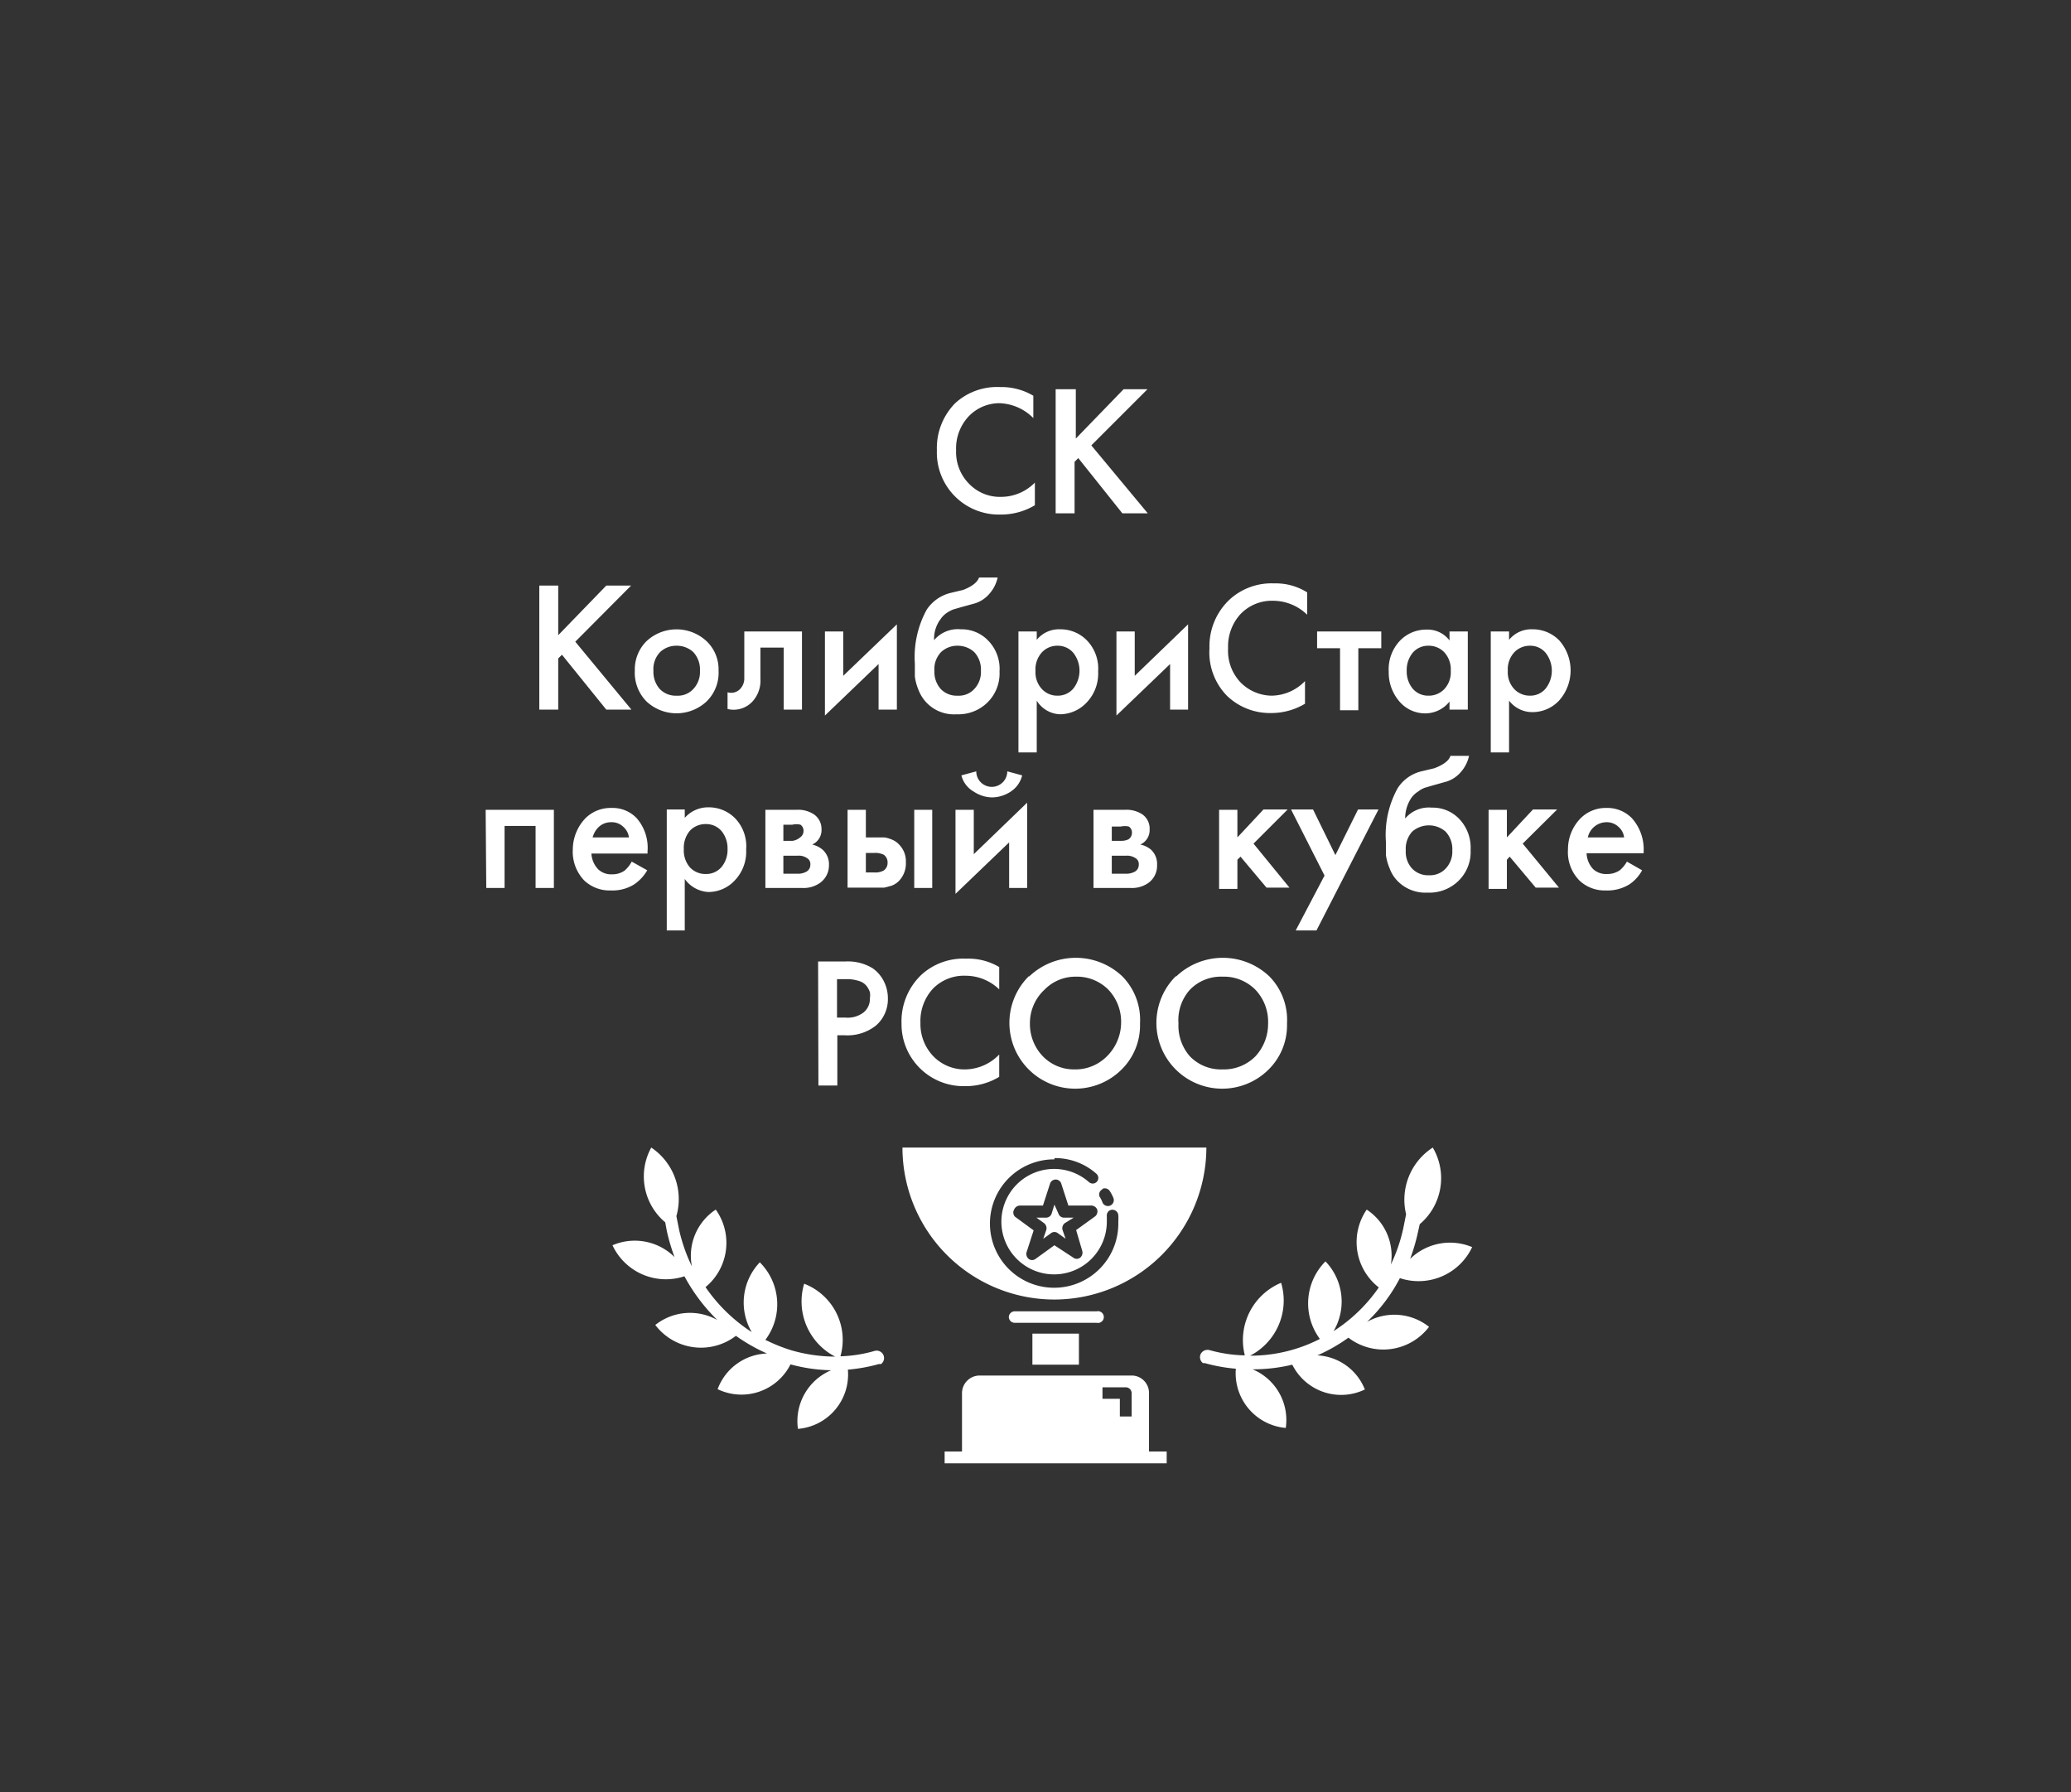 <?xml version="1.0" encoding="UTF-8"?> <svg xmlns="http://www.w3.org/2000/svg" id="Layer_1" data-name="Layer 1" viewBox="0 0 66.78 57.78"><rect x="0" y="0" width="66.78" height="57.78" fill="#333333" stroke="none"/> <path d="M23.14,44.79a1.77,1.77,0,0,0,2.35-.8,5.32,5.32,0,0,0,1.31.19,1.78,1.78,0,0,0-1.07,1.89,1.76,1.76,0,0,0,1.61-1.91,5.35,5.35,0,0,0,1-.18l.07,0a.24.24,0,0,0-.22-.42,4.43,4.43,0,0,1-1.09.17,1.94,1.94,0,0,0-1.17-2.34,2,2,0,0,0,1,2.35,5.15,5.15,0,0,1-1.4-.2,5.58,5.58,0,0,1-.85-.34,1.91,1.91,0,0,0-.18-2.5,1.88,1.88,0,0,0-.26,2.25,5.28,5.28,0,0,1-1.49-1.45A1.85,1.85,0,0,0,23.08,39a1.78,1.78,0,0,0-.77,1.83,5.42,5.42,0,0,1-.41-1.17l-.09-.45A2,2,0,0,0,21,37a1.93,1.93,0,0,0,.45,2.41l.05.27a6.36,6.36,0,0,0,.25.85,1.82,1.82,0,0,0-2-.38,1.9,1.9,0,0,0,2.32,1,5.86,5.86,0,0,0,1.06,1.41,1.8,1.8,0,0,0-2,.16,1.85,1.85,0,0,0,2.6.35,5.77,5.77,0,0,0,1,.57A1.76,1.76,0,0,0,23.14,44.79Z" style="fill:#fff"></path> <path d="M42.48,43.7a5.41,5.41,0,0,0,1-.57,1.85,1.85,0,0,0,2.6-.35,1.8,1.8,0,0,0-2-.16,5.38,5.38,0,0,0,1.06-1.41,1.91,1.91,0,0,0,2.33-1,1.84,1.84,0,0,0-2,.38,6.36,6.36,0,0,0,.25-.85l.06-.27A1.94,1.94,0,0,0,46.2,37a2,2,0,0,0-.86,2.15l-.09.45a5.39,5.39,0,0,1-.4,1.17A1.78,1.78,0,0,0,44.07,39a1.85,1.85,0,0,0,.39,2.51A5.15,5.15,0,0,1,43,42.92a1.87,1.87,0,0,0-.26-2.25,1.92,1.92,0,0,0-.18,2.5,4.9,4.9,0,0,1-2.25.54,2,2,0,0,0,1-2.35,2,2,0,0,0-1.17,2.34A4.5,4.5,0,0,1,39,43.53a.25.25,0,0,0-.28.12.24.24,0,0,0,.07.3l.06,0a5.35,5.35,0,0,0,1,.18,1.77,1.77,0,0,0,1.61,1.91,1.77,1.77,0,0,0-1.07-1.89A5.46,5.46,0,0,0,41.67,44a1.76,1.76,0,0,0,2.34.8A1.74,1.74,0,0,0,42.48,43.7Z" style="fill:#fff"></path> <path d="M18,18.88v1.6l1.55-1.6h.8l-1.8,1.81,1.81,2.19h-.81l-1.43-1.77-.12.12v1.65h-.61v-4Z" style="fill:#fff"></path> <path d="M20.85,20.67a1.42,1.42,0,0,1,1.93,0,1.25,1.25,0,0,1,.39.95,1.29,1.29,0,0,1-.39,1,1.42,1.42,0,0,1-1.93,0,1.32,1.32,0,0,1-.38-1A1.28,1.28,0,0,1,20.85,20.67Zm.42,1.54a.71.71,0,0,0,.55.22.67.67,0,0,0,.54-.22.79.79,0,0,0,.21-.58.82.82,0,0,0-.22-.61.78.78,0,0,0-.53-.2.76.76,0,0,0-.53.2.79.79,0,0,0-.22.61A.83.83,0,0,0,21.27,22.21Z" style="fill:#fff"></path> <path d="M25.86,20.36v2.52h-.59v-2h-.75v1a1,1,0,0,1-.24.72.83.83,0,0,1-.82.26v-.54a.4.4,0,0,0,.41-.11A.5.5,0,0,0,24,21.9V20.36Z" style="fill:#fff"></path> <path d="M26.6,20.36h.59v1.43l1.73-1.66v2.75h-.59V21.41L26.6,23.07Z" style="fill:#fff"></path> <path d="M31.57,18.62h.6a1.17,1.17,0,0,1-.28.54,1,1,0,0,1-.51.31l-.4.11-.24.07a1.08,1.08,0,0,0-.21.11.76.76,0,0,0-.2.2,1.06,1.06,0,0,0-.21.68h0a1,1,0,0,1,.86-.35,1.18,1.18,0,0,1,.88.36,1.3,1.3,0,0,1,.37,1,1.31,1.31,0,0,1-.39,1,1.34,1.34,0,0,1-1,.38,1.22,1.22,0,0,1-1.22-.78,1.63,1.63,0,0,1-.12-.44c0-.11,0-.25,0-.41a3.18,3.18,0,0,1,.38-1.74,1.29,1.29,0,0,1,.76-.54l.42-.1Q31.49,18.85,31.57,18.62Zm-1.24,3.59a.71.71,0,0,0,.55.22.67.67,0,0,0,.54-.22.79.79,0,0,0,.21-.58.82.82,0,0,0-.22-.61.79.79,0,0,0-.53-.2.76.76,0,0,0-.53.2.79.79,0,0,0-.22.61A.83.83,0,0,0,30.33,22.21Z" style="fill:#fff"></path> <path d="M33.43,22.59v1.67h-.59v-3.9h.59v.27a.92.92,0,0,1,.75-.34,1.19,1.19,0,0,1,.87.36,1.31,1.31,0,0,1,.36,1,1.35,1.35,0,0,1-.37,1,1.19,1.19,0,0,1-.86.38A.92.92,0,0,1,33.43,22.59Zm.67-1.77a.67.67,0,0,0-.5.21.81.81,0,0,0-.21.6.79.79,0,0,0,.21.59.67.67,0,0,0,.5.21.65.65,0,0,0,.51-.23.93.93,0,0,0,0-1.15A.65.65,0,0,0,34.1,20.82Z" style="fill:#fff"></path> <path d="M36,20.36h.59v1.43l1.72-1.66v2.75h-.58V21.41L36,23.07Z" style="fill:#fff"></path> <path d="M42.15,19.1v.72a1.58,1.58,0,0,0-1.09-.45A1.4,1.4,0,0,0,40,19.8a1.54,1.54,0,0,0-.4,1.1A1.48,1.48,0,0,0,40,22a1.43,1.43,0,0,0,1,.43,1.52,1.52,0,0,0,1.08-.47v.73a2.12,2.12,0,0,1-1.1.3,2,2,0,0,1-1.41-.55A2,2,0,0,1,39,20.9a2.06,2.06,0,0,1,.65-1.57,2,2,0,0,1,1.44-.52A1.89,1.89,0,0,1,42.15,19.1Z" style="fill:#fff"></path> <path d="M44.54,20.9H43.8v2h-.59v-2h-.74v-.54h2.07Z" style="fill:#fff"></path> <path d="M46.74,20.65v-.29h.59v2.52h-.59v-.26A1,1,0,0,1,46,23a1.09,1.09,0,0,1-.89-.4,1.42,1.42,0,0,1-.33-.94,1.34,1.34,0,0,1,.36-1,1.17,1.17,0,0,1,.87-.36A.88.88,0,0,1,46.74,20.65Zm-.68.17a.65.65,0,0,0-.51.23.88.88,0,0,0-.19.58.87.87,0,0,0,.19.57.65.65,0,0,0,.51.23.69.69,0,0,0,.51-.21.79.79,0,0,0,.21-.59.81.81,0,0,0-.21-.6A.69.69,0,0,0,46.06,20.82Z" style="fill:#fff"></path> <path d="M48.66,22.59v1.67h-.59v-3.9h.59v.27a.92.92,0,0,1,.75-.34,1.19,1.19,0,0,1,.87.36,1.46,1.46,0,0,1,0,1.93,1.17,1.17,0,0,1-.85.38A.94.94,0,0,1,48.66,22.59Zm.68-1.77a.69.69,0,0,0-.51.21.81.81,0,0,0-.21.6.79.79,0,0,0,.21.59.69.69,0,0,0,.51.21.64.64,0,0,0,.5-.23.93.93,0,0,0,0-1.15A.64.64,0,0,0,49.34,20.82Z" style="fill:#fff"></path> <path d="M33.32,12.76v.72A1.61,1.61,0,0,0,32.23,13a1.37,1.37,0,0,0-1,.43,1.51,1.51,0,0,0-.4,1.09,1.45,1.45,0,0,0,.41,1.07,1.38,1.38,0,0,0,1.05.43,1.53,1.53,0,0,0,1.08-.46v.73a2.12,2.12,0,0,1-1.1.3,2,2,0,0,1-2.06-2.07A2.06,2.06,0,0,1,30.8,13a2,2,0,0,1,1.45-.52A2,2,0,0,1,33.32,12.76Z" style="fill:#fff"></path> <path d="M34.69,12.55v1.59l1.54-1.59H37l-1.81,1.81,1.82,2.19h-.82l-1.42-1.78-.12.12v1.66h-.61v-4Z" style="fill:#fff"></path> <path d="M26.38,31h.88a1.53,1.53,0,0,1,.88.22,1.12,1.12,0,0,1,.36.42,1.2,1.2,0,0,1,.13.55,1.12,1.12,0,0,1-.39.88,1.48,1.48,0,0,1-1,.31H27V35h-.61Zm.61.57v1.24h.28a.84.84,0,0,0,.58-.17.56.56,0,0,0,.2-.45.64.64,0,0,0,0-.2.7.7,0,0,0-.1-.19.48.48,0,0,0-.25-.17,1.22,1.22,0,0,0-.41-.06Z" style="fill:#fff"></path> <path d="M32.22,31.18v.72a1.56,1.56,0,0,0-1.08-.44,1.4,1.4,0,0,0-1.06.42,1.54,1.54,0,0,0-.4,1.1,1.5,1.5,0,0,0,.41,1.07,1.4,1.4,0,0,0,1.05.43A1.55,1.55,0,0,0,32.22,34v.72a2.09,2.09,0,0,1-1.1.3A2,2,0,0,1,29.07,33a2.07,2.07,0,0,1,.64-1.57,2,2,0,0,1,1.44-.52A1.94,1.94,0,0,1,32.22,31.18Z" style="fill:#fff"></path> <path d="M33.19,31.48a2.18,2.18,0,0,1,3,0A2,2,0,0,1,36.76,33a2,2,0,0,1-.59,1.48,2.1,2.1,0,0,1-3-3Zm.44,2.58a1.39,1.39,0,0,0,1,.42,1.43,1.43,0,0,0,1.06-.42A1.54,1.54,0,0,0,36.15,33a1.5,1.5,0,0,0-.41-1.09,1.43,1.43,0,0,0-1.06-.42,1.39,1.39,0,0,0-1,.42A1.47,1.47,0,0,0,33.21,33,1.5,1.5,0,0,0,33.63,34.06Z" style="fill:#fff"></path> <path d="M37.93,31.48a2.18,2.18,0,0,1,3,0A2,2,0,0,1,41.5,33a2,2,0,0,1-.59,1.48,2.1,2.1,0,0,1-3-3Zm.44,2.58a1.39,1.39,0,0,0,1.05.42,1.43,1.43,0,0,0,1.06-.42A1.54,1.54,0,0,0,40.89,33a1.5,1.5,0,0,0-.41-1.09,1.43,1.43,0,0,0-1.06-.42,1.39,1.39,0,0,0-1.05.42A1.47,1.47,0,0,0,38,33,1.5,1.5,0,0,0,38.37,34.06Z" style="fill:#fff"></path> <path d="M15.66,26.11h2.2v2.52h-.59v-2h-1v2h-.59Z" style="fill:#fff"></path> <path d="M20.37,27.78l.5.28a1.37,1.37,0,0,1-.43.46,1.31,1.31,0,0,1-.74.19,1.19,1.19,0,0,1-.86-.32,1.34,1.34,0,0,1-.37-1,1.47,1.47,0,0,1,.4-1,1.15,1.15,0,0,1,.85-.34,1.07,1.07,0,0,1,.81.33,1.45,1.45,0,0,1,.35,1.07v.07H19.07a.8.8,0,0,0,.22.51.61.61,0,0,0,.45.16.68.68,0,0,0,.4-.12A1,1,0,0,0,20.37,27.78ZM19.11,27h1.17a.54.54,0,0,0-.18-.34.53.53,0,0,0-.39-.15.57.57,0,0,0-.42.17A.71.71,0,0,0,19.11,27Z" style="fill:#fff"></path> <path d="M22.08,28.34V30H21.5v-3.9h.58v.27a1,1,0,0,1,.75-.34,1.19,1.19,0,0,1,.88.36,1.3,1.3,0,0,1,.35,1,1.34,1.34,0,0,1-.37,1,1.16,1.16,0,0,1-.85.37A1,1,0,0,1,22.08,28.34Zm.68-1.77a.69.69,0,0,0-.51.21.85.85,0,0,0-.2.6.83.83,0,0,0,.2.59.69.69,0,0,0,.51.21.65.65,0,0,0,.51-.23.87.87,0,0,0,.19-.57.88.88,0,0,0-.19-.58A.65.65,0,0,0,22.76,26.57Z" style="fill:#fff"></path> <path d="M24.68,26.11h1a.92.92,0,0,1,.57.15.57.57,0,0,1,.24.48.51.51,0,0,1-.3.49.78.78,0,0,1,.34.17.63.63,0,0,1,.2.49.69.69,0,0,1-.28.57.91.91,0,0,1-.58.17H24.68Zm.58,1h.3A.48.48,0,0,0,25.8,27a.25.25,0,0,0,.11-.21.23.23,0,0,0-.1-.2.54.54,0,0,0-.26,0h-.29Zm0,1.06h.44a.55.55,0,0,0,.31-.07.25.25,0,0,0,.12-.22.22.22,0,0,0-.12-.22.46.46,0,0,0-.29-.07h-.46Z" style="fill:#fff"></path> <path d="M27.33,28.63V26.11h.59V27h.6a1,1,0,0,1,.24.07.64.64,0,0,1,.25.18.76.76,0,0,1,.2.55.81.81,0,0,1-.23.61.65.65,0,0,1-.24.15l-.23.06H27.33Zm.59-.5h.27a.56.56,0,0,0,.3-.06.29.29,0,0,0,.13-.25.3.3,0,0,0-.12-.26.63.63,0,0,0-.31-.06h-.27Zm1.56.5V26.11h.58v2.52Z" style="fill:#fff"></path> <path d="M30.81,26.11h.59v1.43l1.72-1.66v2.75h-.58V27.16l-1.73,1.66ZM31,25l.48-.13a.5.5,0,0,0,1,0l.48.13a.87.87,0,0,1-.38.53,1.12,1.12,0,0,1-.59.18,1.09,1.09,0,0,1-.58-.18A.84.84,0,0,1,31,25Z" style="fill:#fff"></path> <path d="M35.26,26.11h1a.94.94,0,0,1,.58.15.56.56,0,0,1,.23.48.51.51,0,0,1-.3.49.76.76,0,0,1,.35.17.63.63,0,0,1,.19.49.68.68,0,0,1-.27.57.91.91,0,0,1-.58.17H35.26Zm.59,1h.3a.51.51,0,0,0,.24-.05.25.25,0,0,0,.11-.21.23.23,0,0,0-.1-.2.56.56,0,0,0-.26,0h-.29Zm0,1.06h.44a.57.57,0,0,0,.31-.07.25.25,0,0,0,.12-.22.22.22,0,0,0-.12-.22.48.48,0,0,0-.29-.07h-.46Z" style="fill:#fff"></path> <path d="M39.31,26.11h.59V27l.84-.9h.78l-1.1,1.1,1.16,1.42h-.74l-.84-1-.1.1v.94h-.59Z" style="fill:#fff"></path> <path d="M41.78,30l.93-1.77-1.08-2.13h.71l.72,1.47.73-1.47h.66l-2,3.9Z" style="fill:#fff"></path> <path d="M46.77,24.37h.6a1.17,1.17,0,0,1-.28.54,1,1,0,0,1-.52.31l-.39.11-.24.07a.78.78,0,0,0-.21.12.76.76,0,0,0-.21.19,1.19,1.19,0,0,0-.21.68h0a1,1,0,0,1,.86-.35,1.18,1.18,0,0,1,.88.36,1.34,1.34,0,0,1,.37,1,1.3,1.3,0,0,1-.39,1,1.34,1.34,0,0,1-1,.38,1.25,1.25,0,0,1-.93-.34,1.13,1.13,0,0,1-.29-.44,1.68,1.68,0,0,1-.12-.43c0-.12,0-.26,0-.42a3.1,3.1,0,0,1,.38-1.74,1.26,1.26,0,0,1,.76-.54l.42-.1Q46.7,24.6,46.77,24.37ZM45.53,28a.71.71,0,0,0,.55.22.69.69,0,0,0,.54-.22.79.79,0,0,0,.21-.58.82.82,0,0,0-.22-.61.82.82,0,0,0-1.07,0,.82.82,0,0,0-.21.61A.79.79,0,0,0,45.53,28Z" style="fill:#fff"></path> <path d="M48,26.11h.59V27l.84-.9h.78l-1.11,1.1,1.17,1.42h-.75l-.84-1-.09.1v.94H48Z" style="fill:#fff"></path> <path d="M52.46,27.78l.49.28a1.25,1.25,0,0,1-.42.46,1.35,1.35,0,0,1-.75.19,1.18,1.18,0,0,1-.85-.32,1.3,1.3,0,0,1-.37-1,1.43,1.43,0,0,1,.4-1,1.15,1.15,0,0,1,.85-.34,1.1,1.1,0,0,1,.81.33A1.5,1.5,0,0,1,53,27.44v.07H51.16a.79.79,0,0,0,.21.51.61.61,0,0,0,.45.16.71.71,0,0,0,.41-.12A1,1,0,0,0,52.46,27.78ZM51.2,27h1.17a.54.54,0,0,0-.18-.34.55.55,0,0,0-.4-.15.62.62,0,0,0-.59.49Z" style="fill:#fff"></path> <path d="M34,41.9a4.91,4.91,0,0,0,4.9-4.9h-9.8A4.9,4.9,0,0,0,34,41.9Zm1.53-3.56a.19.19,0,0,1,.26.07,1.39,1.39,0,0,1,.11.21.19.19,0,0,1-.35.15.76.76,0,0,0-.09-.18A.18.18,0,0,1,35.57,38.34Zm-1.53-1a2,2,0,0,1,1.36.51.18.18,0,0,1,0,.26.18.18,0,0,1-.25,0,1.7,1.7,0,1,0,.58,1.28c0-.06,0-.12,0-.17a.2.2,0,0,1,.07-.18.19.19,0,0,1,.3.14,1.48,1.48,0,0,1,0,.21A2.07,2.07,0,1,1,34,37.38Zm.9,3a.21.21,0,0,1-.07.21.18.18,0,0,1-.22,0L34,40.15l-.61.44a.18.18,0,0,1-.22,0,.21.21,0,0,1-.07-.21l.23-.71-.6-.44A.19.19,0,0,1,32.7,39a.21.21,0,0,1,.18-.13h.75l.23-.71a.19.19,0,0,1,.36,0l.23.71h.75a.21.21,0,0,1,.18.13.21.21,0,0,1-.07.22l-.61.44Z" style="fill:#fff"></path> <path d="M34.62,39.26h-.31a.19.19,0,0,1-.18-.13L34,38.84l-.09.29a.19.19,0,0,1-.18.13h-.31l.25.18a.21.21,0,0,1,.07.21l-.1.29.25-.18a.18.18,0,0,1,.22,0l.25.18-.1-.29a.21.21,0,0,1,.07-.21Z" style="fill:#fff"></path> <path d="M32.53,42.46a.19.19,0,0,0,.19.19h2.64a.19.19,0,1,0,0-.37H32.72A.19.19,0,0,0,32.53,42.46Z" style="fill:#fff"></path> <path d="M33.29,43h1.5V44h-1.5Z" style="fill:#fff"></path> <path d="M37.05,46.8V44.91a.56.56,0,0,0-.56-.56h-4.9a.57.57,0,0,0-.57.56V46.8h-.56v.38h7.16V46.8Zm-1.5-2.07h.75a.19.19,0,0,1,.19.18v.76h-.38V45.1h-.56Z" style="fill:#fff"></path> </svg> 